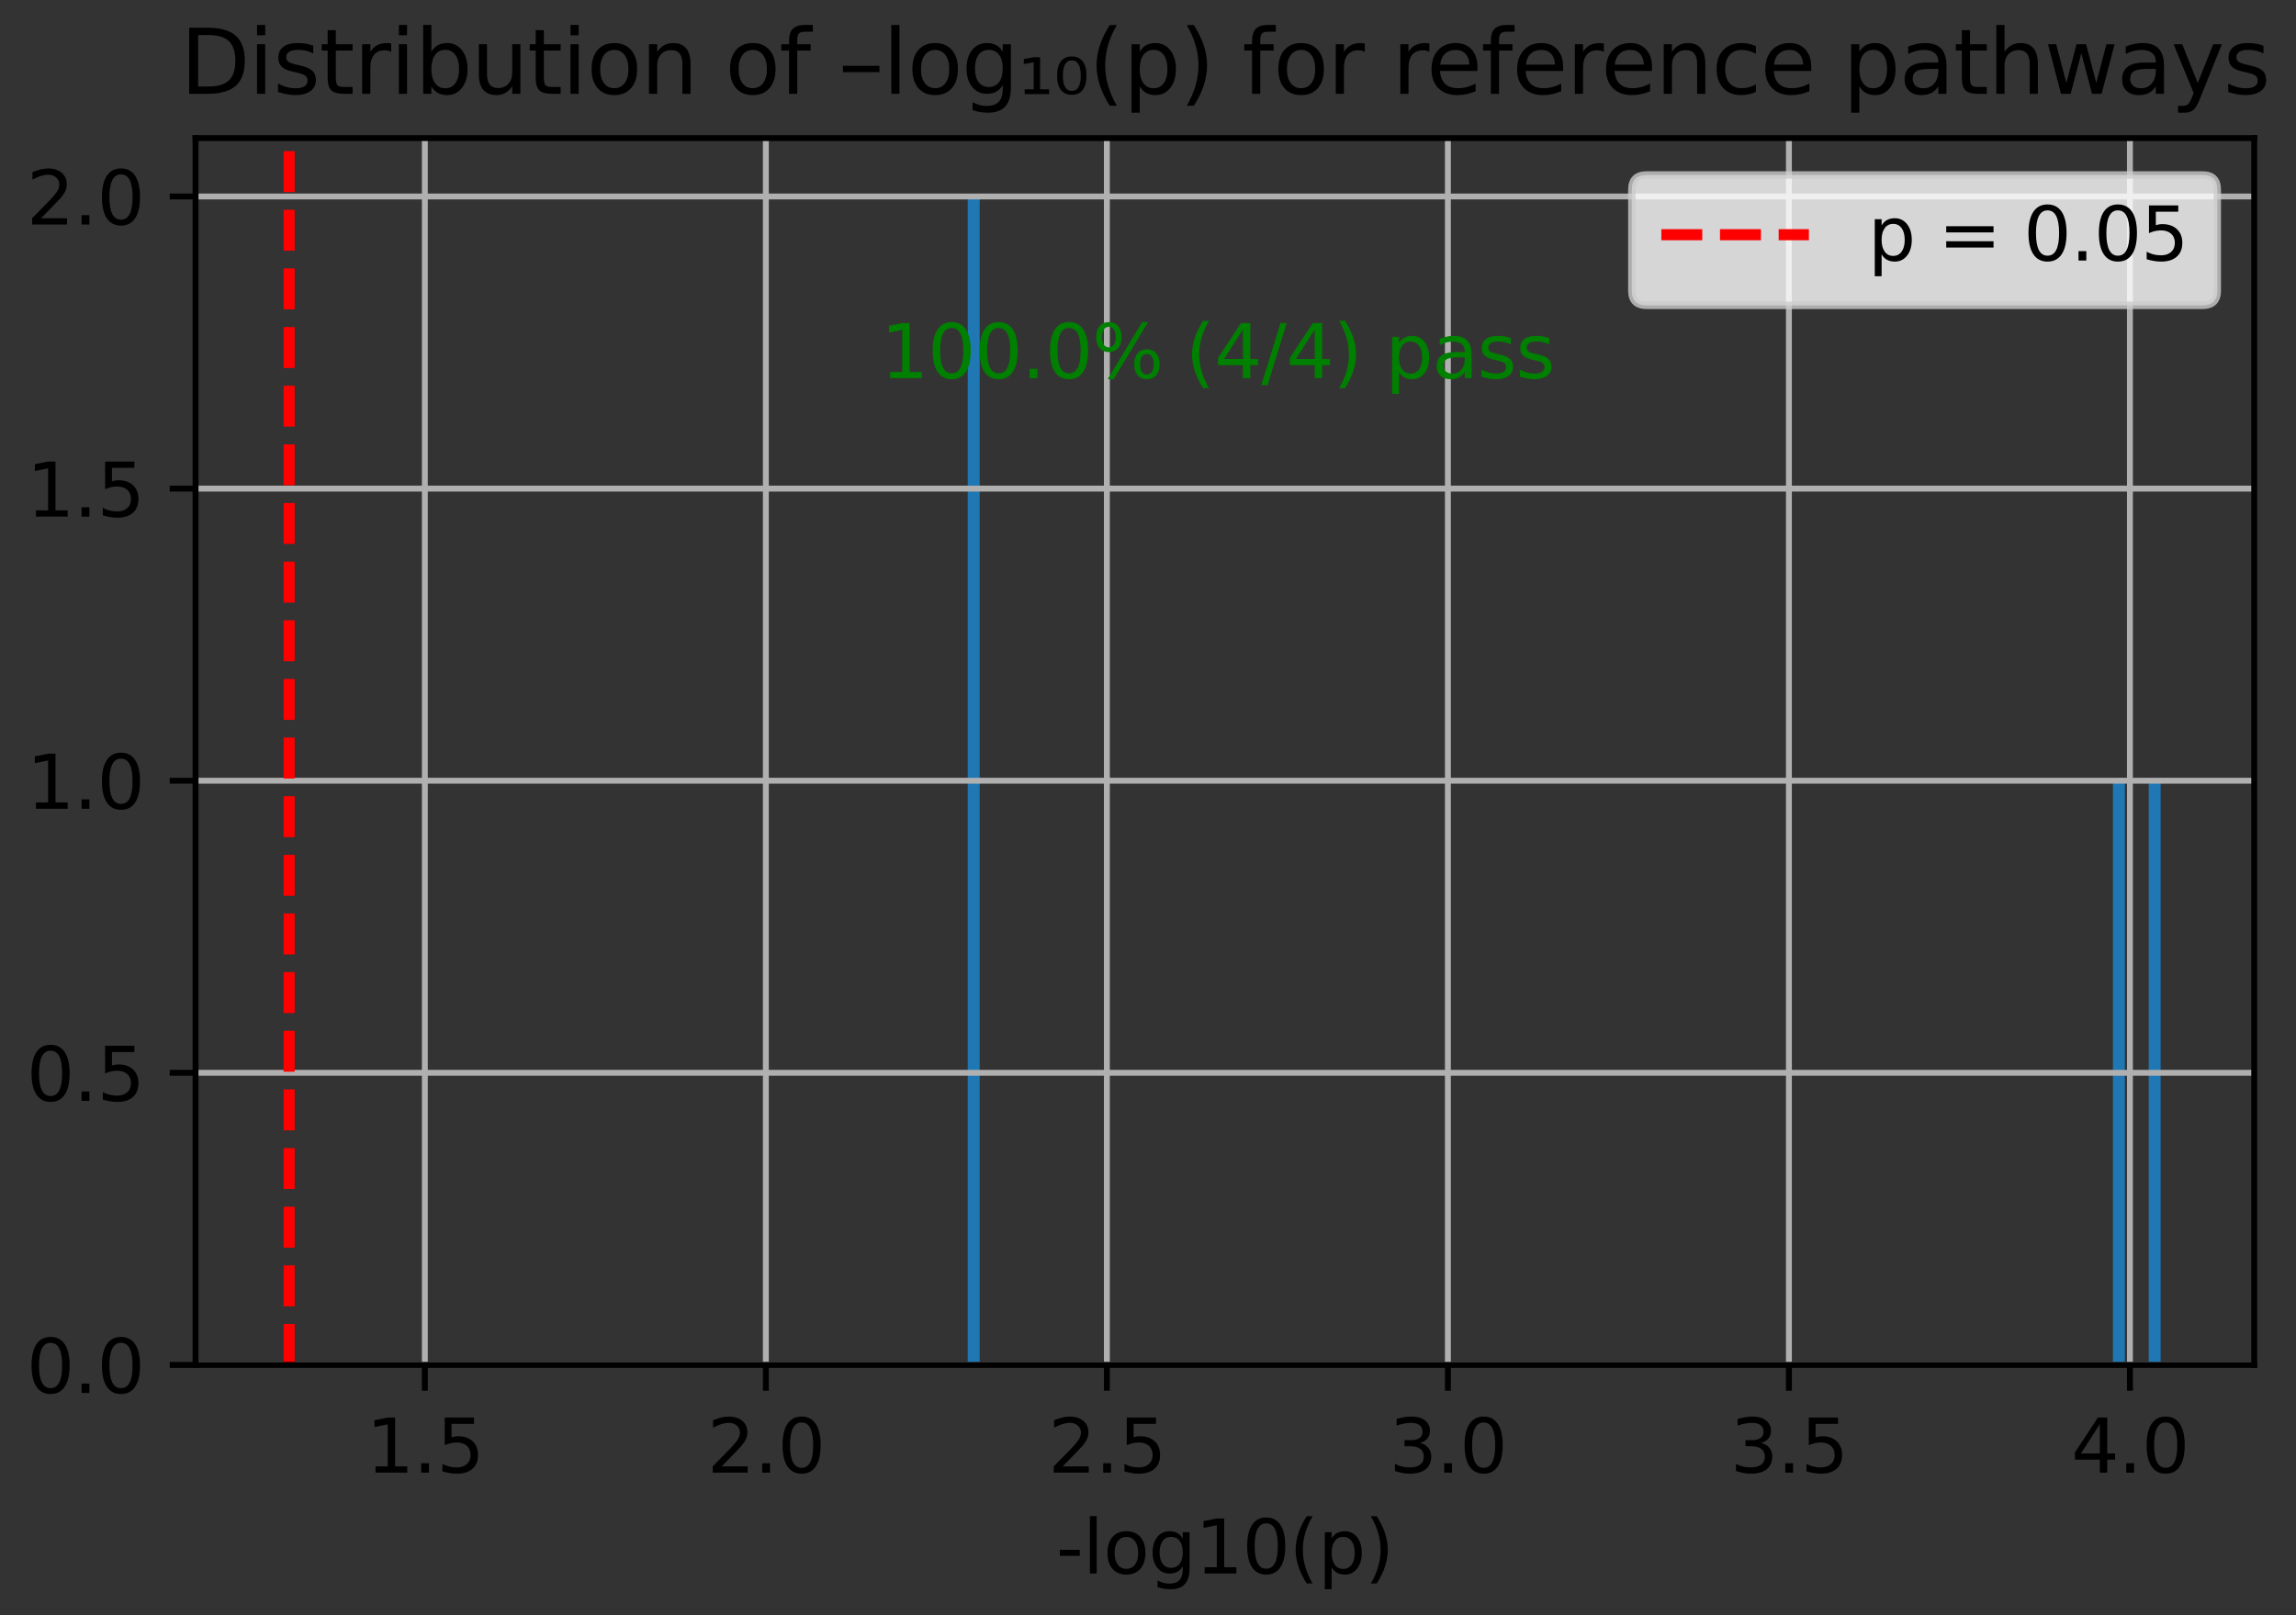 <?xml version="1.0" encoding="utf-8" standalone="no"?>
<!DOCTYPE svg PUBLIC "-//W3C//DTD SVG 1.1//EN"
  "http://www.w3.org/Graphics/SVG/1.1/DTD/svg11.dtd">
<svg xmlns:xlink="http://www.w3.org/1999/xlink" width="311.168pt" height="218.994pt" viewBox="0 0 311.168 218.994" xmlns="http://www.w3.org/2000/svg" version="1.1">
 <rect x="0" y="0" width="311.168" height="218.994" fill="#333333" stroke="none"/>
 <defs>
  <style type="text/css">*{stroke-linejoin: round; stroke-linecap: butt}</style>
 </defs>
 <g id="figure_1">
  <g id="patch_1">
   <path d="M 0 218.994 
L 311.168 218.994 
L 311.168 0 
L 0 0 
L 0 218.994 
z
" style="fill: none"/>
  </g>
  <g id="axes_1">
   <g id="patch_2">
    <path d="M 26.503 185.038 
L 305.503 185.038 
L 305.503 18.718 
L 26.503 18.718 
L 26.503 185.038 
z
" style="fill: none"/>
   </g>
   <g id="patch_3">
    <path d="M 131.154 185.038 
L 132.771 185.038 
L 132.771 26.638 
L 131.154 26.638 
z
" clip-path="url(#p88b53f4836)" style="fill: #1f77b4"/>
   </g>
   <g id="patch_4">
    <path d="M 132.771 185.038 
L 134.387 185.038 
L 134.387 185.038 
L 132.771 185.038 
z
" clip-path="url(#p88b53f4836)" style="fill: #1f77b4"/>
   </g>
   <g id="patch_5">
    <path d="M 134.387 185.038 
L 136.004 185.038 
L 136.004 185.038 
L 134.387 185.038 
z
" clip-path="url(#p88b53f4836)" style="fill: #1f77b4"/>
   </g>
   <g id="patch_6">
    <path d="M 136.004 185.038 
L 137.621 185.038 
L 137.621 185.038 
L 136.004 185.038 
z
" clip-path="url(#p88b53f4836)" style="fill: #1f77b4"/>
   </g>
   <g id="patch_7">
    <path d="M 137.621 185.038 
L 139.237 185.038 
L 139.237 185.038 
L 137.621 185.038 
z
" clip-path="url(#p88b53f4836)" style="fill: #1f77b4"/>
   </g>
   <g id="patch_8">
    <path d="M 139.237 185.038 
L 140.854 185.038 
L 140.854 185.038 
L 139.237 185.038 
z
" clip-path="url(#p88b53f4836)" style="fill: #1f77b4"/>
   </g>
   <g id="patch_9">
    <path d="M 140.854 185.038 
L 142.471 185.038 
L 142.471 185.038 
L 140.854 185.038 
z
" clip-path="url(#p88b53f4836)" style="fill: #1f77b4"/>
   </g>
   <g id="patch_10">
    <path d="M 142.471 185.038 
L 144.087 185.038 
L 144.087 185.038 
L 142.471 185.038 
z
" clip-path="url(#p88b53f4836)" style="fill: #1f77b4"/>
   </g>
   <g id="patch_11">
    <path d="M 144.087 185.038 
L 145.704 185.038 
L 145.704 185.038 
L 144.087 185.038 
z
" clip-path="url(#p88b53f4836)" style="fill: #1f77b4"/>
   </g>
   <g id="patch_12">
    <path d="M 145.704 185.038 
L 147.321 185.038 
L 147.321 185.038 
L 145.704 185.038 
z
" clip-path="url(#p88b53f4836)" style="fill: #1f77b4"/>
   </g>
   <g id="patch_13">
    <path d="M 147.321 185.038 
L 148.937 185.038 
L 148.937 185.038 
L 147.321 185.038 
z
" clip-path="url(#p88b53f4836)" style="fill: #1f77b4"/>
   </g>
   <g id="patch_14">
    <path d="M 148.937 185.038 
L 150.554 185.038 
L 150.554 185.038 
L 148.937 185.038 
z
" clip-path="url(#p88b53f4836)" style="fill: #1f77b4"/>
   </g>
   <g id="patch_15">
    <path d="M 150.554 185.038 
L 152.171 185.038 
L 152.171 185.038 
L 150.554 185.038 
z
" clip-path="url(#p88b53f4836)" style="fill: #1f77b4"/>
   </g>
   <g id="patch_16">
    <path d="M 152.171 185.038 
L 153.787 185.038 
L 153.787 185.038 
L 152.171 185.038 
z
" clip-path="url(#p88b53f4836)" style="fill: #1f77b4"/>
   </g>
   <g id="patch_17">
    <path d="M 153.787 185.038 
L 155.404 185.038 
L 155.404 185.038 
L 153.787 185.038 
z
" clip-path="url(#p88b53f4836)" style="fill: #1f77b4"/>
   </g>
   <g id="patch_18">
    <path d="M 155.404 185.038 
L 157.021 185.038 
L 157.021 185.038 
L 155.404 185.038 
z
" clip-path="url(#p88b53f4836)" style="fill: #1f77b4"/>
   </g>
   <g id="patch_19">
    <path d="M 157.021 185.038 
L 158.638 185.038 
L 158.638 185.038 
L 157.021 185.038 
z
" clip-path="url(#p88b53f4836)" style="fill: #1f77b4"/>
   </g>
   <g id="patch_20">
    <path d="M 158.638 185.038 
L 160.254 185.038 
L 160.254 185.038 
L 158.638 185.038 
z
" clip-path="url(#p88b53f4836)" style="fill: #1f77b4"/>
   </g>
   <g id="patch_21">
    <path d="M 160.254 185.038 
L 161.871 185.038 
L 161.871 185.038 
L 160.254 185.038 
z
" clip-path="url(#p88b53f4836)" style="fill: #1f77b4"/>
   </g>
   <g id="patch_22">
    <path d="M 161.871 185.038 
L 163.488 185.038 
L 163.488 185.038 
L 161.871 185.038 
z
" clip-path="url(#p88b53f4836)" style="fill: #1f77b4"/>
   </g>
   <g id="patch_23">
    <path d="M 163.488 185.038 
L 165.104 185.038 
L 165.104 185.038 
L 163.488 185.038 
z
" clip-path="url(#p88b53f4836)" style="fill: #1f77b4"/>
   </g>
   <g id="patch_24">
    <path d="M 165.104 185.038 
L 166.721 185.038 
L 166.721 185.038 
L 165.104 185.038 
z
" clip-path="url(#p88b53f4836)" style="fill: #1f77b4"/>
   </g>
   <g id="patch_25">
    <path d="M 166.721 185.038 
L 168.338 185.038 
L 168.338 185.038 
L 166.721 185.038 
z
" clip-path="url(#p88b53f4836)" style="fill: #1f77b4"/>
   </g>
   <g id="patch_26">
    <path d="M 168.338 185.038 
L 169.954 185.038 
L 169.954 185.038 
L 168.338 185.038 
z
" clip-path="url(#p88b53f4836)" style="fill: #1f77b4"/>
   </g>
   <g id="patch_27">
    <path d="M 169.954 185.038 
L 171.571 185.038 
L 171.571 185.038 
L 169.954 185.038 
z
" clip-path="url(#p88b53f4836)" style="fill: #1f77b4"/>
   </g>
   <g id="patch_28">
    <path d="M 171.571 185.038 
L 173.188 185.038 
L 173.188 185.038 
L 171.571 185.038 
z
" clip-path="url(#p88b53f4836)" style="fill: #1f77b4"/>
   </g>
   <g id="patch_29">
    <path d="M 173.188 185.038 
L 174.804 185.038 
L 174.804 185.038 
L 173.188 185.038 
z
" clip-path="url(#p88b53f4836)" style="fill: #1f77b4"/>
   </g>
   <g id="patch_30">
    <path d="M 174.804 185.038 
L 176.421 185.038 
L 176.421 185.038 
L 174.804 185.038 
z
" clip-path="url(#p88b53f4836)" style="fill: #1f77b4"/>
   </g>
   <g id="patch_31">
    <path d="M 176.421 185.038 
L 178.038 185.038 
L 178.038 185.038 
L 176.421 185.038 
z
" clip-path="url(#p88b53f4836)" style="fill: #1f77b4"/>
   </g>
   <g id="patch_32">
    <path d="M 178.038 185.038 
L 179.654 185.038 
L 179.654 185.038 
L 178.038 185.038 
z
" clip-path="url(#p88b53f4836)" style="fill: #1f77b4"/>
   </g>
   <g id="patch_33">
    <path d="M 179.654 185.038 
L 181.271 185.038 
L 181.271 185.038 
L 179.654 185.038 
z
" clip-path="url(#p88b53f4836)" style="fill: #1f77b4"/>
   </g>
   <g id="patch_34">
    <path d="M 181.271 185.038 
L 182.888 185.038 
L 182.888 185.038 
L 181.271 185.038 
z
" clip-path="url(#p88b53f4836)" style="fill: #1f77b4"/>
   </g>
   <g id="patch_35">
    <path d="M 182.888 185.038 
L 184.504 185.038 
L 184.504 185.038 
L 182.888 185.038 
z
" clip-path="url(#p88b53f4836)" style="fill: #1f77b4"/>
   </g>
   <g id="patch_36">
    <path d="M 184.504 185.038 
L 186.121 185.038 
L 186.121 185.038 
L 184.504 185.038 
z
" clip-path="url(#p88b53f4836)" style="fill: #1f77b4"/>
   </g>
   <g id="patch_37">
    <path d="M 186.121 185.038 
L 187.738 185.038 
L 187.738 185.038 
L 186.121 185.038 
z
" clip-path="url(#p88b53f4836)" style="fill: #1f77b4"/>
   </g>
   <g id="patch_38">
    <path d="M 187.738 185.038 
L 189.354 185.038 
L 189.354 185.038 
L 187.738 185.038 
z
" clip-path="url(#p88b53f4836)" style="fill: #1f77b4"/>
   </g>
   <g id="patch_39">
    <path d="M 189.354 185.038 
L 190.971 185.038 
L 190.971 185.038 
L 189.354 185.038 
z
" clip-path="url(#p88b53f4836)" style="fill: #1f77b4"/>
   </g>
   <g id="patch_40">
    <path d="M 190.971 185.038 
L 192.588 185.038 
L 192.588 185.038 
L 190.971 185.038 
z
" clip-path="url(#p88b53f4836)" style="fill: #1f77b4"/>
   </g>
   <g id="patch_41">
    <path d="M 192.588 185.038 
L 194.204 185.038 
L 194.204 185.038 
L 192.588 185.038 
z
" clip-path="url(#p88b53f4836)" style="fill: #1f77b4"/>
   </g>
   <g id="patch_42">
    <path d="M 194.204 185.038 
L 195.821 185.038 
L 195.821 185.038 
L 194.204 185.038 
z
" clip-path="url(#p88b53f4836)" style="fill: #1f77b4"/>
   </g>
   <g id="patch_43">
    <path d="M 195.821 185.038 
L 197.438 185.038 
L 197.438 185.038 
L 195.821 185.038 
z
" clip-path="url(#p88b53f4836)" style="fill: #1f77b4"/>
   </g>
   <g id="patch_44">
    <path d="M 197.438 185.038 
L 199.054 185.038 
L 199.054 185.038 
L 197.438 185.038 
z
" clip-path="url(#p88b53f4836)" style="fill: #1f77b4"/>
   </g>
   <g id="patch_45">
    <path d="M 199.054 185.038 
L 200.671 185.038 
L 200.671 185.038 
L 199.054 185.038 
z
" clip-path="url(#p88b53f4836)" style="fill: #1f77b4"/>
   </g>
   <g id="patch_46">
    <path d="M 200.671 185.038 
L 202.288 185.038 
L 202.288 185.038 
L 200.671 185.038 
z
" clip-path="url(#p88b53f4836)" style="fill: #1f77b4"/>
   </g>
   <g id="patch_47">
    <path d="M 202.288 185.038 
L 203.904 185.038 
L 203.904 185.038 
L 202.288 185.038 
z
" clip-path="url(#p88b53f4836)" style="fill: #1f77b4"/>
   </g>
   <g id="patch_48">
    <path d="M 203.904 185.038 
L 205.521 185.038 
L 205.521 185.038 
L 203.904 185.038 
z
" clip-path="url(#p88b53f4836)" style="fill: #1f77b4"/>
   </g>
   <g id="patch_49">
    <path d="M 205.521 185.038 
L 207.138 185.038 
L 207.138 185.038 
L 205.521 185.038 
z
" clip-path="url(#p88b53f4836)" style="fill: #1f77b4"/>
   </g>
   <g id="patch_50">
    <path d="M 207.138 185.038 
L 208.754 185.038 
L 208.754 185.038 
L 207.138 185.038 
z
" clip-path="url(#p88b53f4836)" style="fill: #1f77b4"/>
   </g>
   <g id="patch_51">
    <path d="M 208.754 185.038 
L 210.371 185.038 
L 210.371 185.038 
L 208.754 185.038 
z
" clip-path="url(#p88b53f4836)" style="fill: #1f77b4"/>
   </g>
   <g id="patch_52">
    <path d="M 210.371 185.038 
L 211.988 185.038 
L 211.988 185.038 
L 210.371 185.038 
z
" clip-path="url(#p88b53f4836)" style="fill: #1f77b4"/>
   </g>
   <g id="patch_53">
    <path d="M 211.988 185.038 
L 213.604 185.038 
L 213.604 185.038 
L 211.988 185.038 
z
" clip-path="url(#p88b53f4836)" style="fill: #1f77b4"/>
   </g>
   <g id="patch_54">
    <path d="M 213.604 185.038 
L 215.221 185.038 
L 215.221 185.038 
L 213.604 185.038 
z
" clip-path="url(#p88b53f4836)" style="fill: #1f77b4"/>
   </g>
   <g id="patch_55">
    <path d="M 215.221 185.038 
L 216.838 185.038 
L 216.838 185.038 
L 215.221 185.038 
z
" clip-path="url(#p88b53f4836)" style="fill: #1f77b4"/>
   </g>
   <g id="patch_56">
    <path d="M 216.838 185.038 
L 218.454 185.038 
L 218.454 185.038 
L 216.838 185.038 
z
" clip-path="url(#p88b53f4836)" style="fill: #1f77b4"/>
   </g>
   <g id="patch_57">
    <path d="M 218.454 185.038 
L 220.071 185.038 
L 220.071 185.038 
L 218.454 185.038 
z
" clip-path="url(#p88b53f4836)" style="fill: #1f77b4"/>
   </g>
   <g id="patch_58">
    <path d="M 220.071 185.038 
L 221.688 185.038 
L 221.688 185.038 
L 220.071 185.038 
z
" clip-path="url(#p88b53f4836)" style="fill: #1f77b4"/>
   </g>
   <g id="patch_59">
    <path d="M 221.688 185.038 
L 223.304 185.038 
L 223.304 185.038 
L 221.688 185.038 
z
" clip-path="url(#p88b53f4836)" style="fill: #1f77b4"/>
   </g>
   <g id="patch_60">
    <path d="M 223.304 185.038 
L 224.921 185.038 
L 224.921 185.038 
L 223.304 185.038 
z
" clip-path="url(#p88b53f4836)" style="fill: #1f77b4"/>
   </g>
   <g id="patch_61">
    <path d="M 224.921 185.038 
L 226.538 185.038 
L 226.538 185.038 
L 224.921 185.038 
z
" clip-path="url(#p88b53f4836)" style="fill: #1f77b4"/>
   </g>
   <g id="patch_62">
    <path d="M 226.538 185.038 
L 228.154 185.038 
L 228.154 185.038 
L 226.538 185.038 
z
" clip-path="url(#p88b53f4836)" style="fill: #1f77b4"/>
   </g>
   <g id="patch_63">
    <path d="M 228.154 185.038 
L 229.771 185.038 
L 229.771 185.038 
L 228.154 185.038 
z
" clip-path="url(#p88b53f4836)" style="fill: #1f77b4"/>
   </g>
   <g id="patch_64">
    <path d="M 229.771 185.038 
L 231.388 185.038 
L 231.388 185.038 
L 229.771 185.038 
z
" clip-path="url(#p88b53f4836)" style="fill: #1f77b4"/>
   </g>
   <g id="patch_65">
    <path d="M 231.388 185.038 
L 233.004 185.038 
L 233.004 185.038 
L 231.388 185.038 
z
" clip-path="url(#p88b53f4836)" style="fill: #1f77b4"/>
   </g>
   <g id="patch_66">
    <path d="M 233.004 185.038 
L 234.621 185.038 
L 234.621 185.038 
L 233.004 185.038 
z
" clip-path="url(#p88b53f4836)" style="fill: #1f77b4"/>
   </g>
   <g id="patch_67">
    <path d="M 234.621 185.038 
L 236.238 185.038 
L 236.238 185.038 
L 234.621 185.038 
z
" clip-path="url(#p88b53f4836)" style="fill: #1f77b4"/>
   </g>
   <g id="patch_68">
    <path d="M 236.238 185.038 
L 237.854 185.038 
L 237.854 185.038 
L 236.238 185.038 
z
" clip-path="url(#p88b53f4836)" style="fill: #1f77b4"/>
   </g>
   <g id="patch_69">
    <path d="M 237.854 185.038 
L 239.471 185.038 
L 239.471 185.038 
L 237.854 185.038 
z
" clip-path="url(#p88b53f4836)" style="fill: #1f77b4"/>
   </g>
   <g id="patch_70">
    <path d="M 239.471 185.038 
L 241.088 185.038 
L 241.088 185.038 
L 239.471 185.038 
z
" clip-path="url(#p88b53f4836)" style="fill: #1f77b4"/>
   </g>
   <g id="patch_71">
    <path d="M 241.088 185.038 
L 242.704 185.038 
L 242.704 185.038 
L 241.088 185.038 
z
" clip-path="url(#p88b53f4836)" style="fill: #1f77b4"/>
   </g>
   <g id="patch_72">
    <path d="M 242.704 185.038 
L 244.321 185.038 
L 244.321 185.038 
L 242.704 185.038 
z
" clip-path="url(#p88b53f4836)" style="fill: #1f77b4"/>
   </g>
   <g id="patch_73">
    <path d="M 244.321 185.038 
L 245.938 185.038 
L 245.938 185.038 
L 244.321 185.038 
z
" clip-path="url(#p88b53f4836)" style="fill: #1f77b4"/>
   </g>
   <g id="patch_74">
    <path d="M 245.938 185.038 
L 247.554 185.038 
L 247.554 185.038 
L 245.938 185.038 
z
" clip-path="url(#p88b53f4836)" style="fill: #1f77b4"/>
   </g>
   <g id="patch_75">
    <path d="M 247.554 185.038 
L 249.171 185.038 
L 249.171 185.038 
L 247.554 185.038 
z
" clip-path="url(#p88b53f4836)" style="fill: #1f77b4"/>
   </g>
   <g id="patch_76">
    <path d="M 249.171 185.038 
L 250.788 185.038 
L 250.788 185.038 
L 249.171 185.038 
z
" clip-path="url(#p88b53f4836)" style="fill: #1f77b4"/>
   </g>
   <g id="patch_77">
    <path d="M 250.788 185.038 
L 252.405 185.038 
L 252.405 185.038 
L 250.788 185.038 
z
" clip-path="url(#p88b53f4836)" style="fill: #1f77b4"/>
   </g>
   <g id="patch_78">
    <path d="M 252.405 185.038 
L 254.021 185.038 
L 254.021 185.038 
L 252.405 185.038 
z
" clip-path="url(#p88b53f4836)" style="fill: #1f77b4"/>
   </g>
   <g id="patch_79">
    <path d="M 254.021 185.038 
L 255.638 185.038 
L 255.638 185.038 
L 254.021 185.038 
z
" clip-path="url(#p88b53f4836)" style="fill: #1f77b4"/>
   </g>
   <g id="patch_80">
    <path d="M 255.638 185.038 
L 257.255 185.038 
L 257.255 185.038 
L 255.638 185.038 
z
" clip-path="url(#p88b53f4836)" style="fill: #1f77b4"/>
   </g>
   <g id="patch_81">
    <path d="M 257.255 185.038 
L 258.871 185.038 
L 258.871 185.038 
L 257.255 185.038 
z
" clip-path="url(#p88b53f4836)" style="fill: #1f77b4"/>
   </g>
   <g id="patch_82">
    <path d="M 258.871 185.038 
L 260.488 185.038 
L 260.488 185.038 
L 258.871 185.038 
z
" clip-path="url(#p88b53f4836)" style="fill: #1f77b4"/>
   </g>
   <g id="patch_83">
    <path d="M 260.488 185.038 
L 262.105 185.038 
L 262.105 185.038 
L 260.488 185.038 
z
" clip-path="url(#p88b53f4836)" style="fill: #1f77b4"/>
   </g>
   <g id="patch_84">
    <path d="M 262.105 185.038 
L 263.721 185.038 
L 263.721 185.038 
L 262.105 185.038 
z
" clip-path="url(#p88b53f4836)" style="fill: #1f77b4"/>
   </g>
   <g id="patch_85">
    <path d="M 263.721 185.038 
L 265.338 185.038 
L 265.338 185.038 
L 263.721 185.038 
z
" clip-path="url(#p88b53f4836)" style="fill: #1f77b4"/>
   </g>
   <g id="patch_86">
    <path d="M 265.338 185.038 
L 266.955 185.038 
L 266.955 185.038 
L 265.338 185.038 
z
" clip-path="url(#p88b53f4836)" style="fill: #1f77b4"/>
   </g>
   <g id="patch_87">
    <path d="M 266.955 185.038 
L 268.571 185.038 
L 268.571 185.038 
L 266.955 185.038 
z
" clip-path="url(#p88b53f4836)" style="fill: #1f77b4"/>
   </g>
   <g id="patch_88">
    <path d="M 268.571 185.038 
L 270.188 185.038 
L 270.188 185.038 
L 268.571 185.038 
z
" clip-path="url(#p88b53f4836)" style="fill: #1f77b4"/>
   </g>
   <g id="patch_89">
    <path d="M 270.188 185.038 
L 271.805 185.038 
L 271.805 185.038 
L 270.188 185.038 
z
" clip-path="url(#p88b53f4836)" style="fill: #1f77b4"/>
   </g>
   <g id="patch_90">
    <path d="M 271.805 185.038 
L 273.421 185.038 
L 273.421 185.038 
L 271.805 185.038 
z
" clip-path="url(#p88b53f4836)" style="fill: #1f77b4"/>
   </g>
   <g id="patch_91">
    <path d="M 273.421 185.038 
L 275.038 185.038 
L 275.038 185.038 
L 273.421 185.038 
z
" clip-path="url(#p88b53f4836)" style="fill: #1f77b4"/>
   </g>
   <g id="patch_92">
    <path d="M 275.038 185.038 
L 276.655 185.038 
L 276.655 185.038 
L 275.038 185.038 
z
" clip-path="url(#p88b53f4836)" style="fill: #1f77b4"/>
   </g>
   <g id="patch_93">
    <path d="M 276.655 185.038 
L 278.271 185.038 
L 278.271 185.038 
L 276.655 185.038 
z
" clip-path="url(#p88b53f4836)" style="fill: #1f77b4"/>
   </g>
   <g id="patch_94">
    <path d="M 278.271 185.038 
L 279.888 185.038 
L 279.888 185.038 
L 278.271 185.038 
z
" clip-path="url(#p88b53f4836)" style="fill: #1f77b4"/>
   </g>
   <g id="patch_95">
    <path d="M 279.888 185.038 
L 281.505 185.038 
L 281.505 185.038 
L 279.888 185.038 
z
" clip-path="url(#p88b53f4836)" style="fill: #1f77b4"/>
   </g>
   <g id="patch_96">
    <path d="M 281.505 185.038 
L 283.121 185.038 
L 283.121 185.038 
L 281.505 185.038 
z
" clip-path="url(#p88b53f4836)" style="fill: #1f77b4"/>
   </g>
   <g id="patch_97">
    <path d="M 283.121 185.038 
L 284.738 185.038 
L 284.738 185.038 
L 283.121 185.038 
z
" clip-path="url(#p88b53f4836)" style="fill: #1f77b4"/>
   </g>
   <g id="patch_98">
    <path d="M 284.738 185.038 
L 286.355 185.038 
L 286.355 185.038 
L 284.738 185.038 
z
" clip-path="url(#p88b53f4836)" style="fill: #1f77b4"/>
   </g>
   <g id="patch_99">
    <path d="M 286.355 185.038 
L 287.971 185.038 
L 287.971 105.838 
L 286.355 105.838 
z
" clip-path="url(#p88b53f4836)" style="fill: #1f77b4"/>
   </g>
   <g id="patch_100">
    <path d="M 287.971 185.038 
L 289.588 185.038 
L 289.588 185.038 
L 287.971 185.038 
z
" clip-path="url(#p88b53f4836)" style="fill: #1f77b4"/>
   </g>
   <g id="patch_101">
    <path d="M 289.588 185.038 
L 291.205 185.038 
L 291.205 185.038 
L 289.588 185.038 
z
" clip-path="url(#p88b53f4836)" style="fill: #1f77b4"/>
   </g>
   <g id="patch_102">
    <path d="M 291.205 185.038 
L 292.821 185.038 
L 292.821 105.838 
L 291.205 105.838 
z
" clip-path="url(#p88b53f4836)" style="fill: #1f77b4"/>
   </g>
   <g id="matplotlib.axis_1">
    <g id="xtick_1">
     <g id="line2d_1">
      <path d="M 57.577 185.038 
L 57.577 18.718 
" clip-path="url(#p88b53f4836)" style="fill: none; stroke: #b0b0b0; stroke-width: 0.8; stroke-linecap: square"/>
     </g>
     <g id="line2d_2">
      <defs>
       <path id="ma4254bc380" d="M 0 0 
L 0 3.5 
" style="stroke: #000000; stroke-width: 0.8"/>
      </defs>
      <g>
       <use xlink:href="#ma4254bc380" x="57.577" y="185.038" style="stroke: #000000; stroke-width: 0.8"/>
      </g>
     </g>
     <g id="text_1">
      <!-- 1.5 -->
      <g transform="translate(49.625 199.637) scale(0.1 -0.1)">
       <defs>
        <path id="DejaVuSans-31" d="M 794 531 
L 1825 531 
L 1825 4091 
L 703 3866 
L 703 4441 
L 1819 4666 
L 2450 4666 
L 2450 531 
L 3481 531 
L 3481 0 
L 794 0 
L 794 531 
z
" transform="scale(0.016)"/>
        <path id="DejaVuSans-2e" d="M 684 794 
L 1344 794 
L 1344 0 
L 684 0 
L 684 794 
z
" transform="scale(0.016)"/>
        <path id="DejaVuSans-35" d="M 691 4666 
L 3169 4666 
L 3169 4134 
L 1269 4134 
L 1269 2991 
Q 1406 3038 1543 3061 
Q 1681 3084 1819 3084 
Q 2600 3084 3056 2656 
Q 3513 2228 3513 1497 
Q 3513 744 3044 326 
Q 2575 -91 1722 -91 
Q 1428 -91 1123 -41 
Q 819 9 494 109 
L 494 744 
Q 775 591 1075 516 
Q 1375 441 1709 441 
Q 2250 441 2565 725 
Q 2881 1009 2881 1497 
Q 2881 1984 2565 2268 
Q 2250 2553 1709 2553 
Q 1456 2553 1204 2497 
Q 953 2441 691 2322 
L 691 4666 
z
" transform="scale(0.016)"/>
       </defs>
       <use xlink:href="#DejaVuSans-31"/>
       <use xlink:href="#DejaVuSans-2e" transform="translate(63.623 0)"/>
       <use xlink:href="#DejaVuSans-35" transform="translate(95.41 0)"/>
      </g>
     </g>
    </g>
    <g id="xtick_2">
     <g id="line2d_3">
      <path d="M 103.794 185.038 
L 103.794 18.718 
" clip-path="url(#p88b53f4836)" style="fill: none; stroke: #b0b0b0; stroke-width: 0.8; stroke-linecap: square"/>
     </g>
     <g id="line2d_4">
      <g>
       <use xlink:href="#ma4254bc380" x="103.794" y="185.038" style="stroke: #000000; stroke-width: 0.8"/>
      </g>
     </g>
     <g id="text_2">
      <!-- 2.0 -->
      <g transform="translate(95.842 199.637) scale(0.1 -0.1)">
       <defs>
        <path id="DejaVuSans-32" d="M 1228 531 
L 3431 531 
L 3431 0 
L 469 0 
L 469 531 
Q 828 903 1448 1529 
Q 2069 2156 2228 2338 
Q 2531 2678 2651 2914 
Q 2772 3150 2772 3378 
Q 2772 3750 2511 3984 
Q 2250 4219 1831 4219 
Q 1534 4219 1204 4116 
Q 875 4013 500 3803 
L 500 4441 
Q 881 4594 1212 4672 
Q 1544 4750 1819 4750 
Q 2544 4750 2975 4387 
Q 3406 4025 3406 3419 
Q 3406 3131 3298 2873 
Q 3191 2616 2906 2266 
Q 2828 2175 2409 1742 
Q 1991 1309 1228 531 
z
" transform="scale(0.016)"/>
        <path id="DejaVuSans-30" d="M 2034 4250 
Q 1547 4250 1301 3770 
Q 1056 3291 1056 2328 
Q 1056 1369 1301 889 
Q 1547 409 2034 409 
Q 2525 409 2770 889 
Q 3016 1369 3016 2328 
Q 3016 3291 2770 3770 
Q 2525 4250 2034 4250 
z
M 2034 4750 
Q 2819 4750 3233 4129 
Q 3647 3509 3647 2328 
Q 3647 1150 3233 529 
Q 2819 -91 2034 -91 
Q 1250 -91 836 529 
Q 422 1150 422 2328 
Q 422 3509 836 4129 
Q 1250 4750 2034 4750 
z
" transform="scale(0.016)"/>
       </defs>
       <use xlink:href="#DejaVuSans-32"/>
       <use xlink:href="#DejaVuSans-2e" transform="translate(63.623 0)"/>
       <use xlink:href="#DejaVuSans-30" transform="translate(95.41 0)"/>
      </g>
     </g>
    </g>
    <g id="xtick_3">
     <g id="line2d_5">
      <path d="M 150.011 185.038 
L 150.011 18.718 
" clip-path="url(#p88b53f4836)" style="fill: none; stroke: #b0b0b0; stroke-width: 0.8; stroke-linecap: square"/>
     </g>
     <g id="line2d_6">
      <g>
       <use xlink:href="#ma4254bc380" x="150.011" y="185.038" style="stroke: #000000; stroke-width: 0.8"/>
      </g>
     </g>
     <g id="text_3">
      <!-- 2.5 -->
      <g transform="translate(142.059 199.637) scale(0.1 -0.1)">
       <use xlink:href="#DejaVuSans-32"/>
       <use xlink:href="#DejaVuSans-2e" transform="translate(63.623 0)"/>
       <use xlink:href="#DejaVuSans-35" transform="translate(95.41 0)"/>
      </g>
     </g>
    </g>
    <g id="xtick_4">
     <g id="line2d_7">
      <path d="M 196.228 185.038 
L 196.228 18.718 
" clip-path="url(#p88b53f4836)" style="fill: none; stroke: #b0b0b0; stroke-width: 0.8; stroke-linecap: square"/>
     </g>
     <g id="line2d_8">
      <g>
       <use xlink:href="#ma4254bc380" x="196.228" y="185.038" style="stroke: #000000; stroke-width: 0.8"/>
      </g>
     </g>
     <g id="text_4">
      <!-- 3.0 -->
      <g transform="translate(188.276 199.637) scale(0.1 -0.1)">
       <defs>
        <path id="DejaVuSans-33" d="M 2597 2516 
Q 3050 2419 3304 2112 
Q 3559 1806 3559 1356 
Q 3559 666 3084 287 
Q 2609 -91 1734 -91 
Q 1441 -91 1130 -33 
Q 819 25 488 141 
L 488 750 
Q 750 597 1062 519 
Q 1375 441 1716 441 
Q 2309 441 2620 675 
Q 2931 909 2931 1356 
Q 2931 1769 2642 2001 
Q 2353 2234 1838 2234 
L 1294 2234 
L 1294 2753 
L 1863 2753 
Q 2328 2753 2575 2939 
Q 2822 3125 2822 3475 
Q 2822 3834 2567 4026 
Q 2313 4219 1838 4219 
Q 1578 4219 1281 4162 
Q 984 4106 628 3988 
L 628 4550 
Q 988 4650 1302 4700 
Q 1616 4750 1894 4750 
Q 2613 4750 3031 4423 
Q 3450 4097 3450 3541 
Q 3450 3153 3228 2886 
Q 3006 2619 2597 2516 
z
" transform="scale(0.016)"/>
       </defs>
       <use xlink:href="#DejaVuSans-33"/>
       <use xlink:href="#DejaVuSans-2e" transform="translate(63.623 0)"/>
       <use xlink:href="#DejaVuSans-30" transform="translate(95.41 0)"/>
      </g>
     </g>
    </g>
    <g id="xtick_5">
     <g id="line2d_9">
      <path d="M 242.445 185.038 
L 242.445 18.718 
" clip-path="url(#p88b53f4836)" style="fill: none; stroke: #b0b0b0; stroke-width: 0.8; stroke-linecap: square"/>
     </g>
     <g id="line2d_10">
      <g>
       <use xlink:href="#ma4254bc380" x="242.445" y="185.038" style="stroke: #000000; stroke-width: 0.8"/>
      </g>
     </g>
     <g id="text_5">
      <!-- 3.5 -->
      <g transform="translate(234.493 199.637) scale(0.1 -0.1)">
       <use xlink:href="#DejaVuSans-33"/>
       <use xlink:href="#DejaVuSans-2e" transform="translate(63.623 0)"/>
       <use xlink:href="#DejaVuSans-35" transform="translate(95.41 0)"/>
      </g>
     </g>
    </g>
    <g id="xtick_6">
     <g id="line2d_11">
      <path d="M 288.662 185.038 
L 288.662 18.718 
" clip-path="url(#p88b53f4836)" style="fill: none; stroke: #b0b0b0; stroke-width: 0.8; stroke-linecap: square"/>
     </g>
     <g id="line2d_12">
      <g>
       <use xlink:href="#ma4254bc380" x="288.662" y="185.038" style="stroke: #000000; stroke-width: 0.8"/>
      </g>
     </g>
     <g id="text_6">
      <!-- 4.0 -->
      <g transform="translate(280.71 199.637) scale(0.1 -0.1)">
       <defs>
        <path id="DejaVuSans-34" d="M 2419 4116 
L 825 1625 
L 2419 1625 
L 2419 4116 
z
M 2253 4666 
L 3047 4666 
L 3047 1625 
L 3713 1625 
L 3713 1100 
L 3047 1100 
L 3047 0 
L 2419 0 
L 2419 1100 
L 313 1100 
L 313 1709 
L 2253 4666 
z
" transform="scale(0.016)"/>
       </defs>
       <use xlink:href="#DejaVuSans-34"/>
       <use xlink:href="#DejaVuSans-2e" transform="translate(63.623 0)"/>
       <use xlink:href="#DejaVuSans-30" transform="translate(95.41 0)"/>
      </g>
     </g>
    </g>
    <g id="text_7">
     <!-- -log10(p) -->
     <g transform="translate(143.138 213.315) scale(0.1 -0.1)">
      <defs>
       <path id="DejaVuSans-2d" d="M 313 2009 
L 1997 2009 
L 1997 1497 
L 313 1497 
L 313 2009 
z
" transform="scale(0.016)"/>
       <path id="DejaVuSans-6c" d="M 603 4863 
L 1178 4863 
L 1178 0 
L 603 0 
L 603 4863 
z
" transform="scale(0.016)"/>
       <path id="DejaVuSans-6f" d="M 1959 3097 
Q 1497 3097 1228 2736 
Q 959 2375 959 1747 
Q 959 1119 1226 758 
Q 1494 397 1959 397 
Q 2419 397 2687 759 
Q 2956 1122 2956 1747 
Q 2956 2369 2687 2733 
Q 2419 3097 1959 3097 
z
M 1959 3584 
Q 2709 3584 3137 3096 
Q 3566 2609 3566 1747 
Q 3566 888 3137 398 
Q 2709 -91 1959 -91 
Q 1206 -91 779 398 
Q 353 888 353 1747 
Q 353 2609 779 3096 
Q 1206 3584 1959 3584 
z
" transform="scale(0.016)"/>
       <path id="DejaVuSans-67" d="M 2906 1791 
Q 2906 2416 2648 2759 
Q 2391 3103 1925 3103 
Q 1463 3103 1205 2759 
Q 947 2416 947 1791 
Q 947 1169 1205 825 
Q 1463 481 1925 481 
Q 2391 481 2648 825 
Q 2906 1169 2906 1791 
z
M 3481 434 
Q 3481 -459 3084 -895 
Q 2688 -1331 1869 -1331 
Q 1566 -1331 1297 -1286 
Q 1028 -1241 775 -1147 
L 775 -588 
Q 1028 -725 1275 -790 
Q 1522 -856 1778 -856 
Q 2344 -856 2625 -561 
Q 2906 -266 2906 331 
L 2906 616 
Q 2728 306 2450 153 
Q 2172 0 1784 0 
Q 1141 0 747 490 
Q 353 981 353 1791 
Q 353 2603 747 3093 
Q 1141 3584 1784 3584 
Q 2172 3584 2450 3431 
Q 2728 3278 2906 2969 
L 2906 3500 
L 3481 3500 
L 3481 434 
z
" transform="scale(0.016)"/>
       <path id="DejaVuSans-28" d="M 1984 4856 
Q 1566 4138 1362 3434 
Q 1159 2731 1159 2009 
Q 1159 1288 1364 580 
Q 1569 -128 1984 -844 
L 1484 -844 
Q 1016 -109 783 600 
Q 550 1309 550 2009 
Q 550 2706 781 3412 
Q 1013 4119 1484 4856 
L 1984 4856 
z
" transform="scale(0.016)"/>
       <path id="DejaVuSans-70" d="M 1159 525 
L 1159 -1331 
L 581 -1331 
L 581 3500 
L 1159 3500 
L 1159 2969 
Q 1341 3281 1617 3432 
Q 1894 3584 2278 3584 
Q 2916 3584 3314 3078 
Q 3713 2572 3713 1747 
Q 3713 922 3314 415 
Q 2916 -91 2278 -91 
Q 1894 -91 1617 61 
Q 1341 213 1159 525 
z
M 3116 1747 
Q 3116 2381 2855 2742 
Q 2594 3103 2138 3103 
Q 1681 3103 1420 2742 
Q 1159 2381 1159 1747 
Q 1159 1113 1420 752 
Q 1681 391 2138 391 
Q 2594 391 2855 752 
Q 3116 1113 3116 1747 
z
" transform="scale(0.016)"/>
       <path id="DejaVuSans-29" d="M 513 4856 
L 1013 4856 
Q 1481 4119 1714 3412 
Q 1947 2706 1947 2009 
Q 1947 1309 1714 600 
Q 1481 -109 1013 -844 
L 513 -844 
Q 928 -128 1133 580 
Q 1338 1288 1338 2009 
Q 1338 2731 1133 3434 
Q 928 4138 513 4856 
z
" transform="scale(0.016)"/>
      </defs>
      <use xlink:href="#DejaVuSans-2d"/>
      <use xlink:href="#DejaVuSans-6c" transform="translate(36.084 0)"/>
      <use xlink:href="#DejaVuSans-6f" transform="translate(63.867 0)"/>
      <use xlink:href="#DejaVuSans-67" transform="translate(125.049 0)"/>
      <use xlink:href="#DejaVuSans-31" transform="translate(188.525 0)"/>
      <use xlink:href="#DejaVuSans-30" transform="translate(252.148 0)"/>
      <use xlink:href="#DejaVuSans-28" transform="translate(315.771 0)"/>
      <use xlink:href="#DejaVuSans-70" transform="translate(354.785 0)"/>
      <use xlink:href="#DejaVuSans-29" transform="translate(418.262 0)"/>
     </g>
    </g>
   </g>
   <g id="matplotlib.axis_2">
    <g id="ytick_1">
     <g id="line2d_13">
      <path d="M 26.503 185.038 
L 305.503 185.038 
" clip-path="url(#p88b53f4836)" style="fill: none; stroke: #b0b0b0; stroke-width: 0.8; stroke-linecap: square"/>
     </g>
     <g id="line2d_14">
      <defs>
       <path id="m9e691cdfb1" d="M 0 0 
L -3.5 0 
" style="stroke: #000000; stroke-width: 0.8"/>
      </defs>
      <g>
       <use xlink:href="#m9e691cdfb1" x="26.503" y="185.038" style="stroke: #000000; stroke-width: 0.8"/>
      </g>
     </g>
     <g id="text_8">
      <!-- 0.0 -->
      <g transform="translate(3.6 188.837) scale(0.1 -0.1)">
       <use xlink:href="#DejaVuSans-30"/>
       <use xlink:href="#DejaVuSans-2e" transform="translate(63.623 0)"/>
       <use xlink:href="#DejaVuSans-30" transform="translate(95.41 0)"/>
      </g>
     </g>
    </g>
    <g id="ytick_2">
     <g id="line2d_15">
      <path d="M 26.503 145.438 
L 305.503 145.438 
" clip-path="url(#p88b53f4836)" style="fill: none; stroke: #b0b0b0; stroke-width: 0.8; stroke-linecap: square"/>
     </g>
     <g id="line2d_16">
      <g>
       <use xlink:href="#m9e691cdfb1" x="26.503" y="145.438" style="stroke: #000000; stroke-width: 0.8"/>
      </g>
     </g>
     <g id="text_9">
      <!-- 0.5 -->
      <g transform="translate(3.6 149.237) scale(0.1 -0.1)">
       <use xlink:href="#DejaVuSans-30"/>
       <use xlink:href="#DejaVuSans-2e" transform="translate(63.623 0)"/>
       <use xlink:href="#DejaVuSans-35" transform="translate(95.41 0)"/>
      </g>
     </g>
    </g>
    <g id="ytick_3">
     <g id="line2d_17">
      <path d="M 26.503 105.838 
L 305.503 105.838 
" clip-path="url(#p88b53f4836)" style="fill: none; stroke: #b0b0b0; stroke-width: 0.8; stroke-linecap: square"/>
     </g>
     <g id="line2d_18">
      <g>
       <use xlink:href="#m9e691cdfb1" x="26.503" y="105.838" style="stroke: #000000; stroke-width: 0.8"/>
      </g>
     </g>
     <g id="text_10">
      <!-- 1.0 -->
      <g transform="translate(3.6 109.637) scale(0.1 -0.1)">
       <use xlink:href="#DejaVuSans-31"/>
       <use xlink:href="#DejaVuSans-2e" transform="translate(63.623 0)"/>
       <use xlink:href="#DejaVuSans-30" transform="translate(95.41 0)"/>
      </g>
     </g>
    </g>
    <g id="ytick_4">
     <g id="line2d_19">
      <path d="M 26.503 66.238 
L 305.503 66.238 
" clip-path="url(#p88b53f4836)" style="fill: none; stroke: #b0b0b0; stroke-width: 0.8; stroke-linecap: square"/>
     </g>
     <g id="line2d_20">
      <g>
       <use xlink:href="#m9e691cdfb1" x="26.503" y="66.238" style="stroke: #000000; stroke-width: 0.8"/>
      </g>
     </g>
     <g id="text_11">
      <!-- 1.5 -->
      <g transform="translate(3.6 70.037) scale(0.1 -0.1)">
       <use xlink:href="#DejaVuSans-31"/>
       <use xlink:href="#DejaVuSans-2e" transform="translate(63.623 0)"/>
       <use xlink:href="#DejaVuSans-35" transform="translate(95.41 0)"/>
      </g>
     </g>
    </g>
    <g id="ytick_5">
     <g id="line2d_21">
      <path d="M 26.503 26.638 
L 305.503 26.638 
" clip-path="url(#p88b53f4836)" style="fill: none; stroke: #b0b0b0; stroke-width: 0.8; stroke-linecap: square"/>
     </g>
     <g id="line2d_22">
      <g>
       <use xlink:href="#m9e691cdfb1" x="26.503" y="26.638" style="stroke: #000000; stroke-width: 0.8"/>
      </g>
     </g>
     <g id="text_12">
      <!-- 2.0 -->
      <g transform="translate(3.6 30.437) scale(0.1 -0.1)">
       <use xlink:href="#DejaVuSans-32"/>
       <use xlink:href="#DejaVuSans-2e" transform="translate(63.623 0)"/>
       <use xlink:href="#DejaVuSans-30" transform="translate(95.41 0)"/>
      </g>
     </g>
    </g>
   </g>
   <g id="line2d_23">
    <path d="M 39.185 185.038 
L 39.185 18.718 
" clip-path="url(#p88b53f4836)" style="fill: none; stroke-dasharray: 5.55,2.4; stroke-dashoffset: 0; stroke: #ff0000; stroke-width: 1.5"/>
   </g>
   <g id="patch_103">
    <path d="M 26.503 185.038 
L 26.503 18.718 
" style="fill: none; stroke: #000000; stroke-width: 0.8; stroke-linejoin: miter; stroke-linecap: square"/>
   </g>
   <g id="patch_104">
    <path d="M 305.503 185.038 
L 305.503 18.718 
" style="fill: none; stroke: #000000; stroke-width: 0.8; stroke-linejoin: miter; stroke-linecap: square"/>
   </g>
   <g id="patch_105">
    <path d="M 26.503 185.038 
L 305.503 185.038 
" style="fill: none; stroke: #000000; stroke-width: 0.8; stroke-linejoin: miter; stroke-linecap: square"/>
   </g>
   <g id="patch_106">
    <path d="M 26.503 18.718 
L 305.503 18.718 
" style="fill: none; stroke: #000000; stroke-width: 0.8; stroke-linejoin: miter; stroke-linecap: square"/>
   </g>
   <g id="text_13">
    <!-- 100.0% (4/4) pass -->
    <g style="fill: #008000" transform="translate(119.365 51.265) scale(0.1 -0.1)">
     <defs>
      <path id="DejaVuSans-25" d="M 4653 2053 
Q 4381 2053 4226 1822 
Q 4072 1591 4072 1178 
Q 4072 772 4226 539 
Q 4381 306 4653 306 
Q 4919 306 5073 539 
Q 5228 772 5228 1178 
Q 5228 1588 5073 1820 
Q 4919 2053 4653 2053 
z
M 4653 2450 
Q 5147 2450 5437 2106 
Q 5728 1763 5728 1178 
Q 5728 594 5436 251 
Q 5144 -91 4653 -91 
Q 4153 -91 3862 251 
Q 3572 594 3572 1178 
Q 3572 1766 3864 2108 
Q 4156 2450 4653 2450 
z
M 1428 4353 
Q 1159 4353 1004 4120 
Q 850 3888 850 3481 
Q 850 3069 1003 2837 
Q 1156 2606 1428 2606 
Q 1700 2606 1854 2837 
Q 2009 3069 2009 3481 
Q 2009 3884 1853 4118 
Q 1697 4353 1428 4353 
z
M 4250 4750 
L 4750 4750 
L 1831 -91 
L 1331 -91 
L 4250 4750 
z
M 1428 4750 
Q 1922 4750 2215 4408 
Q 2509 4066 2509 3481 
Q 2509 2891 2217 2550 
Q 1925 2209 1428 2209 
Q 931 2209 642 2551 
Q 353 2894 353 3481 
Q 353 4063 643 4406 
Q 934 4750 1428 4750 
z
" transform="scale(0.016)"/>
      <path id="DejaVuSans-20" transform="scale(0.016)"/>
      <path id="DejaVuSans-2f" d="M 1625 4666 
L 2156 4666 
L 531 -594 
L 0 -594 
L 1625 4666 
z
" transform="scale(0.016)"/>
      <path id="DejaVuSans-61" d="M 2194 1759 
Q 1497 1759 1228 1600 
Q 959 1441 959 1056 
Q 959 750 1161 570 
Q 1363 391 1709 391 
Q 2188 391 2477 730 
Q 2766 1069 2766 1631 
L 2766 1759 
L 2194 1759 
z
M 3341 1997 
L 3341 0 
L 2766 0 
L 2766 531 
Q 2569 213 2275 61 
Q 1981 -91 1556 -91 
Q 1019 -91 701 211 
Q 384 513 384 1019 
Q 384 1609 779 1909 
Q 1175 2209 1959 2209 
L 2766 2209 
L 2766 2266 
Q 2766 2663 2505 2880 
Q 2244 3097 1772 3097 
Q 1472 3097 1187 3025 
Q 903 2953 641 2809 
L 641 3341 
Q 956 3463 1253 3523 
Q 1550 3584 1831 3584 
Q 2591 3584 2966 3190 
Q 3341 2797 3341 1997 
z
" transform="scale(0.016)"/>
      <path id="DejaVuSans-73" d="M 2834 3397 
L 2834 2853 
Q 2591 2978 2328 3040 
Q 2066 3103 1784 3103 
Q 1356 3103 1142 2972 
Q 928 2841 928 2578 
Q 928 2378 1081 2264 
Q 1234 2150 1697 2047 
L 1894 2003 
Q 2506 1872 2764 1633 
Q 3022 1394 3022 966 
Q 3022 478 2636 193 
Q 2250 -91 1575 -91 
Q 1294 -91 989 -36 
Q 684 19 347 128 
L 347 722 
Q 666 556 975 473 
Q 1284 391 1588 391 
Q 1994 391 2212 530 
Q 2431 669 2431 922 
Q 2431 1156 2273 1281 
Q 2116 1406 1581 1522 
L 1381 1569 
Q 847 1681 609 1914 
Q 372 2147 372 2553 
Q 372 3047 722 3315 
Q 1072 3584 1716 3584 
Q 2034 3584 2315 3537 
Q 2597 3491 2834 3397 
z
" transform="scale(0.016)"/>
     </defs>
     <use xlink:href="#DejaVuSans-31"/>
     <use xlink:href="#DejaVuSans-30" transform="translate(63.623 0)"/>
     <use xlink:href="#DejaVuSans-30" transform="translate(127.246 0)"/>
     <use xlink:href="#DejaVuSans-2e" transform="translate(190.869 0)"/>
     <use xlink:href="#DejaVuSans-30" transform="translate(222.656 0)"/>
     <use xlink:href="#DejaVuSans-25" transform="translate(286.279 0)"/>
     <use xlink:href="#DejaVuSans-20" transform="translate(381.299 0)"/>
     <use xlink:href="#DejaVuSans-28" transform="translate(413.086 0)"/>
     <use xlink:href="#DejaVuSans-34" transform="translate(452.1 0)"/>
     <use xlink:href="#DejaVuSans-2f" transform="translate(515.723 0)"/>
     <use xlink:href="#DejaVuSans-34" transform="translate(549.414 0)"/>
     <use xlink:href="#DejaVuSans-29" transform="translate(613.037 0)"/>
     <use xlink:href="#DejaVuSans-20" transform="translate(652.051 0)"/>
     <use xlink:href="#DejaVuSans-70" transform="translate(683.838 0)"/>
     <use xlink:href="#DejaVuSans-61" transform="translate(747.314 0)"/>
     <use xlink:href="#DejaVuSans-73" transform="translate(808.594 0)"/>
     <use xlink:href="#DejaVuSans-73" transform="translate(860.693 0)"/>
    </g>
   </g>
   <g id="text_14">
    <!-- Distribution of –log₁₀(p) for reference pathways -->
    <g transform="translate(24.438 12.718) scale(0.12 -0.12)">
     <defs>
      <path id="DejaVuSans-44" d="M 1259 4147 
L 1259 519 
L 2022 519 
Q 2988 519 3436 956 
Q 3884 1394 3884 2338 
Q 3884 3275 3436 3711 
Q 2988 4147 2022 4147 
L 1259 4147 
z
M 628 4666 
L 1925 4666 
Q 3281 4666 3915 4102 
Q 4550 3538 4550 2338 
Q 4550 1131 3912 565 
Q 3275 0 1925 0 
L 628 0 
L 628 4666 
z
" transform="scale(0.016)"/>
      <path id="DejaVuSans-69" d="M 603 3500 
L 1178 3500 
L 1178 0 
L 603 0 
L 603 3500 
z
M 603 4863 
L 1178 4863 
L 1178 4134 
L 603 4134 
L 603 4863 
z
" transform="scale(0.016)"/>
      <path id="DejaVuSans-74" d="M 1172 4494 
L 1172 3500 
L 2356 3500 
L 2356 3053 
L 1172 3053 
L 1172 1153 
Q 1172 725 1289 603 
Q 1406 481 1766 481 
L 2356 481 
L 2356 0 
L 1766 0 
Q 1100 0 847 248 
Q 594 497 594 1153 
L 594 3053 
L 172 3053 
L 172 3500 
L 594 3500 
L 594 4494 
L 1172 4494 
z
" transform="scale(0.016)"/>
      <path id="DejaVuSans-72" d="M 2631 2963 
Q 2534 3019 2420 3045 
Q 2306 3072 2169 3072 
Q 1681 3072 1420 2755 
Q 1159 2438 1159 1844 
L 1159 0 
L 581 0 
L 581 3500 
L 1159 3500 
L 1159 2956 
Q 1341 3275 1631 3429 
Q 1922 3584 2338 3584 
Q 2397 3584 2469 3576 
Q 2541 3569 2628 3553 
L 2631 2963 
z
" transform="scale(0.016)"/>
      <path id="DejaVuSans-62" d="M 3116 1747 
Q 3116 2381 2855 2742 
Q 2594 3103 2138 3103 
Q 1681 3103 1420 2742 
Q 1159 2381 1159 1747 
Q 1159 1113 1420 752 
Q 1681 391 2138 391 
Q 2594 391 2855 752 
Q 3116 1113 3116 1747 
z
M 1159 2969 
Q 1341 3281 1617 3432 
Q 1894 3584 2278 3584 
Q 2916 3584 3314 3078 
Q 3713 2572 3713 1747 
Q 3713 922 3314 415 
Q 2916 -91 2278 -91 
Q 1894 -91 1617 61 
Q 1341 213 1159 525 
L 1159 0 
L 581 0 
L 581 4863 
L 1159 4863 
L 1159 2969 
z
" transform="scale(0.016)"/>
      <path id="DejaVuSans-75" d="M 544 1381 
L 544 3500 
L 1119 3500 
L 1119 1403 
Q 1119 906 1312 657 
Q 1506 409 1894 409 
Q 2359 409 2629 706 
Q 2900 1003 2900 1516 
L 2900 3500 
L 3475 3500 
L 3475 0 
L 2900 0 
L 2900 538 
Q 2691 219 2414 64 
Q 2138 -91 1772 -91 
Q 1169 -91 856 284 
Q 544 659 544 1381 
z
M 1991 3584 
L 1991 3584 
z
" transform="scale(0.016)"/>
      <path id="DejaVuSans-6e" d="M 3513 2113 
L 3513 0 
L 2938 0 
L 2938 2094 
Q 2938 2591 2744 2837 
Q 2550 3084 2163 3084 
Q 1697 3084 1428 2787 
Q 1159 2491 1159 1978 
L 1159 0 
L 581 0 
L 581 3500 
L 1159 3500 
L 1159 2956 
Q 1366 3272 1645 3428 
Q 1925 3584 2291 3584 
Q 2894 3584 3203 3211 
Q 3513 2838 3513 2113 
z
" transform="scale(0.016)"/>
      <path id="DejaVuSans-66" d="M 2375 4863 
L 2375 4384 
L 1825 4384 
Q 1516 4384 1395 4259 
Q 1275 4134 1275 3809 
L 1275 3500 
L 2222 3500 
L 2222 3053 
L 1275 3053 
L 1275 0 
L 697 0 
L 697 3053 
L 147 3053 
L 147 3500 
L 697 3500 
L 697 3744 
Q 697 4328 969 4595 
Q 1241 4863 1831 4863 
L 2375 4863 
z
" transform="scale(0.016)"/>
      <path id="DejaVuSans-2013" d="M 313 1978 
L 2888 1978 
L 2888 1528 
L 313 1528 
L 313 1978 
z
" transform="scale(0.016)"/>
      <path id="DejaVuSans-2081" d="M 488 319 
L 1125 319 
L 1125 2229 
L 428 2101 
L 428 2463 
L 1147 2585 
L 1575 2585 
L 1575 319 
L 2216 319 
L 2216 -24 
L 488 -24 
L 488 319 
z
" transform="scale(0.016)"/>
      <path id="DejaVuSans-2080" d="M 1781 2091 
Q 1625 2360 1309 2360 
Q 994 2360 838 2091 
Q 678 1822 678 1285 
Q 678 744 838 476 
Q 994 207 1309 207 
Q 1625 207 1781 476 
Q 1941 744 1941 1285 
Q 1941 1822 1781 2091 
z
M 1309 2638 
Q 1813 2638 2078 2291 
Q 2344 1944 2344 1285 
Q 2344 622 2078 275 
Q 1813 -71 1309 -71 
Q 803 -71 537 275 
Q 272 622 272 1285 
Q 272 1944 537 2291 
Q 803 2638 1309 2638 
z
" transform="scale(0.016)"/>
      <path id="DejaVuSans-65" d="M 3597 1894 
L 3597 1613 
L 953 1613 
Q 991 1019 1311 708 
Q 1631 397 2203 397 
Q 2534 397 2845 478 
Q 3156 559 3463 722 
L 3463 178 
Q 3153 47 2828 -22 
Q 2503 -91 2169 -91 
Q 1331 -91 842 396 
Q 353 884 353 1716 
Q 353 2575 817 3079 
Q 1281 3584 2069 3584 
Q 2775 3584 3186 3129 
Q 3597 2675 3597 1894 
z
M 3022 2063 
Q 3016 2534 2758 2815 
Q 2500 3097 2075 3097 
Q 1594 3097 1305 2825 
Q 1016 2553 972 2059 
L 3022 2063 
z
" transform="scale(0.016)"/>
      <path id="DejaVuSans-63" d="M 3122 3366 
L 3122 2828 
Q 2878 2963 2633 3030 
Q 2388 3097 2138 3097 
Q 1578 3097 1268 2742 
Q 959 2388 959 1747 
Q 959 1106 1268 751 
Q 1578 397 2138 397 
Q 2388 397 2633 464 
Q 2878 531 3122 666 
L 3122 134 
Q 2881 22 2623 -34 
Q 2366 -91 2075 -91 
Q 1284 -91 818 406 
Q 353 903 353 1747 
Q 353 2603 823 3093 
Q 1294 3584 2113 3584 
Q 2378 3584 2631 3529 
Q 2884 3475 3122 3366 
z
" transform="scale(0.016)"/>
      <path id="DejaVuSans-68" d="M 3513 2113 
L 3513 0 
L 2938 0 
L 2938 2094 
Q 2938 2591 2744 2837 
Q 2550 3084 2163 3084 
Q 1697 3084 1428 2787 
Q 1159 2491 1159 1978 
L 1159 0 
L 581 0 
L 581 4863 
L 1159 4863 
L 1159 2956 
Q 1366 3272 1645 3428 
Q 1925 3584 2291 3584 
Q 2894 3584 3203 3211 
Q 3513 2838 3513 2113 
z
" transform="scale(0.016)"/>
      <path id="DejaVuSans-77" d="M 269 3500 
L 844 3500 
L 1563 769 
L 2278 3500 
L 2956 3500 
L 3675 769 
L 4391 3500 
L 4966 3500 
L 4050 0 
L 3372 0 
L 2619 2869 
L 1863 0 
L 1184 0 
L 269 3500 
z
" transform="scale(0.016)"/>
      <path id="DejaVuSans-79" d="M 2059 -325 
Q 1816 -950 1584 -1140 
Q 1353 -1331 966 -1331 
L 506 -1331 
L 506 -850 
L 844 -850 
Q 1081 -850 1212 -737 
Q 1344 -625 1503 -206 
L 1606 56 
L 191 3500 
L 800 3500 
L 1894 763 
L 2988 3500 
L 3597 3500 
L 2059 -325 
z
" transform="scale(0.016)"/>
     </defs>
     <use xlink:href="#DejaVuSans-44"/>
     <use xlink:href="#DejaVuSans-69" transform="translate(77.002 0)"/>
     <use xlink:href="#DejaVuSans-73" transform="translate(104.785 0)"/>
     <use xlink:href="#DejaVuSans-74" transform="translate(156.885 0)"/>
     <use xlink:href="#DejaVuSans-72" transform="translate(196.094 0)"/>
     <use xlink:href="#DejaVuSans-69" transform="translate(237.207 0)"/>
     <use xlink:href="#DejaVuSans-62" transform="translate(264.99 0)"/>
     <use xlink:href="#DejaVuSans-75" transform="translate(328.467 0)"/>
     <use xlink:href="#DejaVuSans-74" transform="translate(391.846 0)"/>
     <use xlink:href="#DejaVuSans-69" transform="translate(431.055 0)"/>
     <use xlink:href="#DejaVuSans-6f" transform="translate(458.838 0)"/>
     <use xlink:href="#DejaVuSans-6e" transform="translate(520.02 0)"/>
     <use xlink:href="#DejaVuSans-20" transform="translate(583.398 0)"/>
     <use xlink:href="#DejaVuSans-6f" transform="translate(615.186 0)"/>
     <use xlink:href="#DejaVuSans-66" transform="translate(676.367 0)"/>
     <use xlink:href="#DejaVuSans-20" transform="translate(711.572 0)"/>
     <use xlink:href="#DejaVuSans-2013" transform="translate(743.359 0)"/>
     <use xlink:href="#DejaVuSans-6c" transform="translate(793.359 0)"/>
     <use xlink:href="#DejaVuSans-6f" transform="translate(821.143 0)"/>
     <use xlink:href="#DejaVuSans-67" transform="translate(882.324 0)"/>
     <use xlink:href="#DejaVuSans-2081" transform="translate(945.801 0)"/>
     <use xlink:href="#DejaVuSans-2080" transform="translate(985.889 0)"/>
     <use xlink:href="#DejaVuSans-28" transform="translate(1025.977 0)"/>
     <use xlink:href="#DejaVuSans-70" transform="translate(1064.99 0)"/>
     <use xlink:href="#DejaVuSans-29" transform="translate(1128.467 0)"/>
     <use xlink:href="#DejaVuSans-20" transform="translate(1167.48 0)"/>
     <use xlink:href="#DejaVuSans-66" transform="translate(1199.268 0)"/>
     <use xlink:href="#DejaVuSans-6f" transform="translate(1234.473 0)"/>
     <use xlink:href="#DejaVuSans-72" transform="translate(1295.654 0)"/>
     <use xlink:href="#DejaVuSans-20" transform="translate(1336.768 0)"/>
     <use xlink:href="#DejaVuSans-72" transform="translate(1368.555 0)"/>
     <use xlink:href="#DejaVuSans-65" transform="translate(1407.418 0)"/>
     <use xlink:href="#DejaVuSans-66" transform="translate(1468.941 0)"/>
     <use xlink:href="#DejaVuSans-65" transform="translate(1504.146 0)"/>
     <use xlink:href="#DejaVuSans-72" transform="translate(1565.67 0)"/>
     <use xlink:href="#DejaVuSans-65" transform="translate(1604.533 0)"/>
     <use xlink:href="#DejaVuSans-6e" transform="translate(1666.057 0)"/>
     <use xlink:href="#DejaVuSans-63" transform="translate(1729.436 0)"/>
     <use xlink:href="#DejaVuSans-65" transform="translate(1784.416 0)"/>
     <use xlink:href="#DejaVuSans-20" transform="translate(1845.939 0)"/>
     <use xlink:href="#DejaVuSans-70" transform="translate(1877.727 0)"/>
     <use xlink:href="#DejaVuSans-61" transform="translate(1941.203 0)"/>
     <use xlink:href="#DejaVuSans-74" transform="translate(2002.482 0)"/>
     <use xlink:href="#DejaVuSans-68" transform="translate(2041.691 0)"/>
     <use xlink:href="#DejaVuSans-77" transform="translate(2105.07 0)"/>
     <use xlink:href="#DejaVuSans-61" transform="translate(2186.857 0)"/>
     <use xlink:href="#DejaVuSans-79" transform="translate(2248.137 0)"/>
     <use xlink:href="#DejaVuSans-73" transform="translate(2307.316 0)"/>
    </g>
   </g>
   <g id="legend_1">
    <g id="patch_107">
     <path d="M 223.153 41.396 
L 298.503 41.396 
Q 300.503 41.396 300.503 39.396 
L 300.503 25.718 
Q 300.503 23.718 298.503 23.718 
L 223.153 23.718 
Q 221.153 23.718 221.153 25.718 
L 221.153 39.396 
Q 221.153 41.396 223.153 41.396 
z
" style="fill: #ffffff; opacity: 0.8; stroke: #cccccc; stroke-linejoin: miter"/>
    </g>
    <g id="line2d_24">
     <path d="M 225.153 31.817 
L 235.153 31.817 
L 245.153 31.817 
" style="fill: none; stroke-dasharray: 5.55,2.4; stroke-dashoffset: 0; stroke: #ff0000; stroke-width: 1.5"/>
    </g>
    <g id="text_15">
     <!-- p = 0.05 -->
     <g transform="translate(253.153 35.317) scale(0.1 -0.1)">
      <defs>
       <path id="DejaVuSans-3d" d="M 678 2906 
L 4684 2906 
L 4684 2381 
L 678 2381 
L 678 2906 
z
M 678 1631 
L 4684 1631 
L 4684 1100 
L 678 1100 
L 678 1631 
z
" transform="scale(0.016)"/>
      </defs>
      <use xlink:href="#DejaVuSans-70"/>
      <use xlink:href="#DejaVuSans-20" transform="translate(63.477 0)"/>
      <use xlink:href="#DejaVuSans-3d" transform="translate(95.264 0)"/>
      <use xlink:href="#DejaVuSans-20" transform="translate(179.053 0)"/>
      <use xlink:href="#DejaVuSans-30" transform="translate(210.84 0)"/>
      <use xlink:href="#DejaVuSans-2e" transform="translate(274.463 0)"/>
      <use xlink:href="#DejaVuSans-30" transform="translate(306.25 0)"/>
      <use xlink:href="#DejaVuSans-35" transform="translate(369.873 0)"/>
     </g>
    </g>
   </g>
  </g>
 </g>
 <defs>
  <clipPath id="p88b53f4836">
   <rect x="26.503" y="18.718" width="279" height="166.32"/>
  </clipPath>
 </defs>
</svg>
